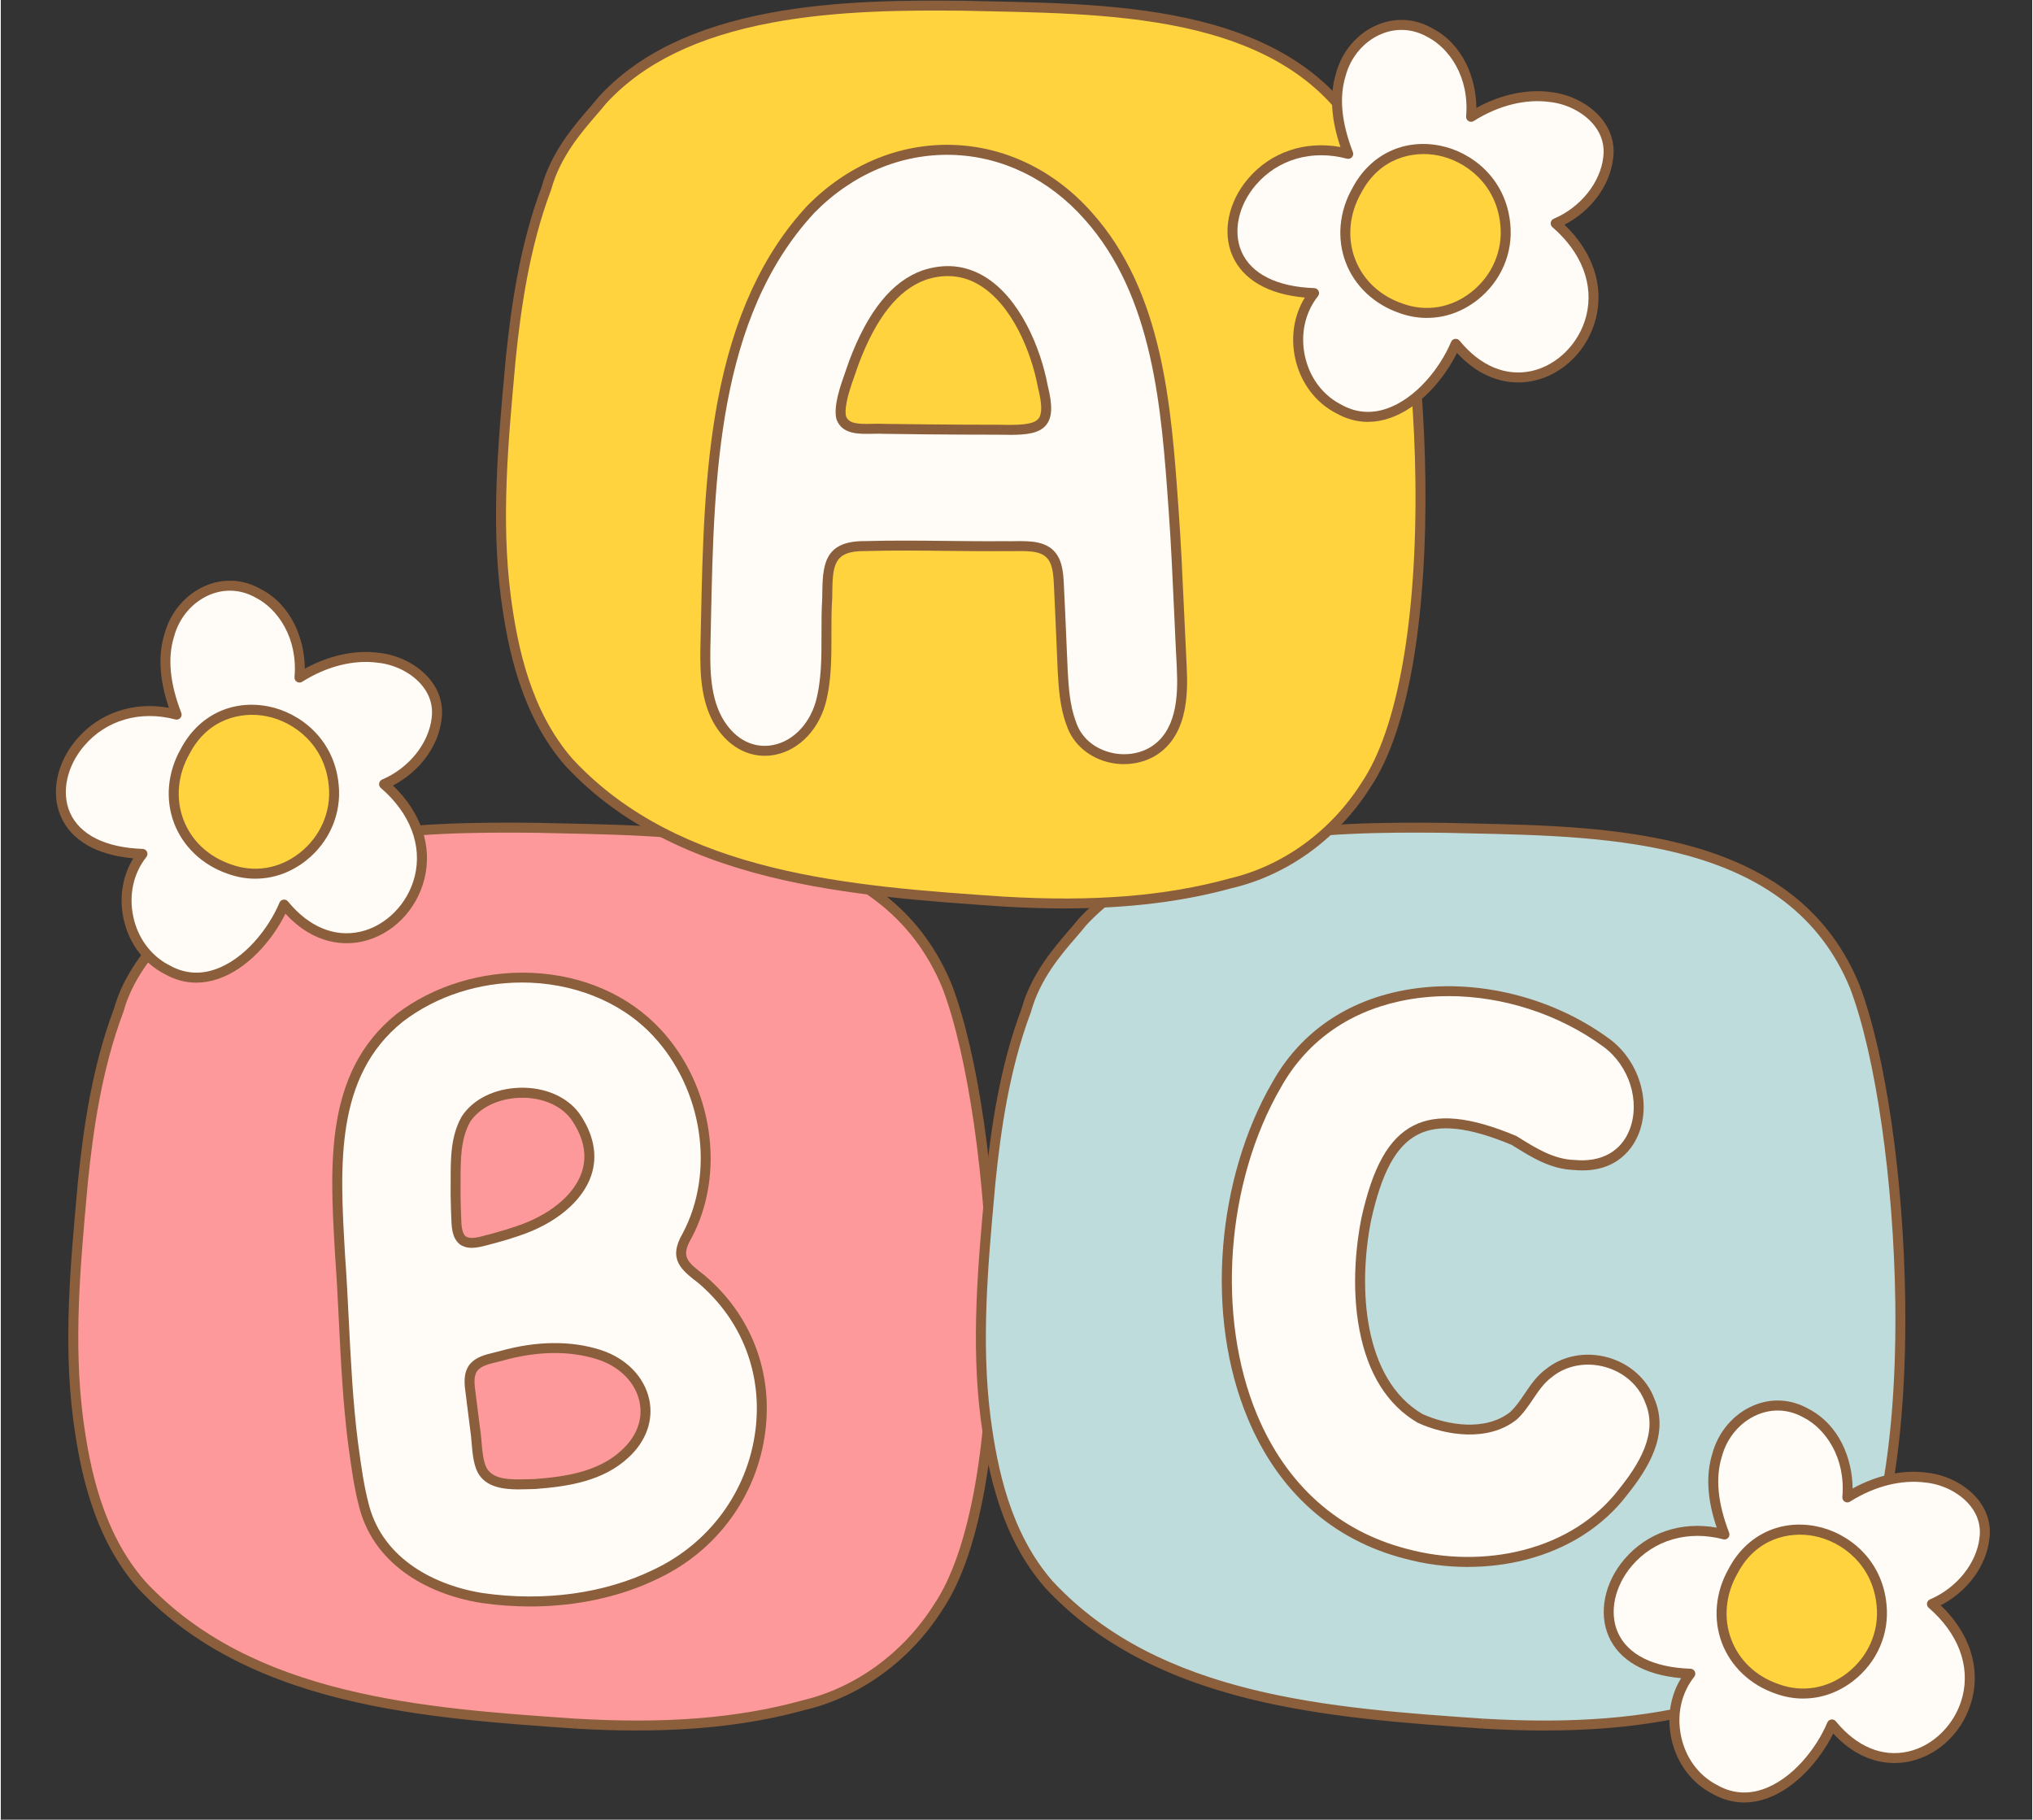 <?xml version="1.0" encoding="UTF-8"?>
<!DOCTYPE svg PUBLIC '-//W3C//DTD SVG 1.0//EN'
          'http://www.w3.org/TR/2001/REC-SVG-20010904/DTD/svg10.dtd'>
<svg data-name="Layer 2" height="614" preserveAspectRatio="xMidYMid meet" version="1.0" viewBox="-18.6 -0.2 685.8 614.3" width="686" xmlns="http://www.w3.org/2000/svg" xmlns:xlink="http://www.w3.org/1999/xlink" zoomAndPan="magnify"
><rect x="-18.6" y="-0.2" width="685.8" height="614.3" fill="#333333" stroke="none"/><g data-name="Layer 1"
  ><g
    ><g
      ><g id="change1_1"
        ><path d="M175.38,581.67c-50.66-3.48-109.87-7.55-146.53-46.96-13.59-15.54-18.74-36.16-21.36-56.17-3.41-26.7-.71-53.72,1.7-80.4,2.01-19.39,5.09-38.94,12-57.25,3.89-14.12,14.33-23.92,18.94-29.8,28.81-31.26,82.36-32.24,122.15-31.83,49.48,1.23,116.43-.59,138.64,53.64,17.33,45.58,24.61,168.59-3.04,209.47-10.32,16.32-26.81,28.75-45.64,33.15-24.96,6.87-51.14,7.67-76.85,6.15Z" fill="#fd999a"
        /></g
        ><g id="change2_2"
        ><path d="M196.25,584c-6.67,0-13.64-.22-20.97-.65,0,0-.01,0-.02,0l.12-1.68-.16,1.67c-24.81-1.71-52.93-3.64-78.79-10.05-29.74-7.38-52.25-19.62-68.82-37.43-14.92-17.06-19.48-39.47-21.8-57.1-3.3-25.79-.91-52.07,1.4-77.48l.3-3.29c1.7-16.44,4.61-37.83,12.08-57.62,3.25-11.75,10.96-20.66,16.07-26.57,1.23-1.42,2.29-2.65,3.15-3.75.03-.04.06-.07.09-.1,13.1-14.22,32.04-23.48,57.88-28.31,22.21-4.15,45.47-4.27,65.52-4.07,2.82.07,5.67.13,8.57.19,24.23.51,51.68,1.08,75.75,7.98,28.07,8.05,46.34,23.26,55.86,46.51,8.87,23.34,14.94,65.36,15.47,107.11.28,21.97-1.04,42.61-3.83,59.7-3.18,19.49-8.17,34.37-14.85,44.23-10.8,17.09-27.8,29.43-46.62,33.84-16.77,4.61-35.04,6.85-56.4,6.85ZM41.41,312.18c-.9,1.14-1.97,2.38-3.21,3.82-5.21,6.03-12.35,14.28-15.39,25.33-.01.05-.03.1-.05.15-7.35,19.45-10.22,40.58-11.9,56.82l-.3,3.27c-2.29,25.23-4.66,51.32-1.41,76.75,2.25,17.15,6.67,38.94,20.96,55.28,36.16,38.88,94.17,42.87,145.34,46.39l-.07,1.68.1-1.68c30.42,1.8,54.66-.14,76.31-6.1.02,0,.04-.01.06-.02,17.98-4.2,34.24-16.01,44.6-32.41,12.13-17.93,18.73-55.11,18.13-102.05-.52-40.75-6.64-83.32-15.24-105.92-20.52-50.1-80.42-51.35-128.56-52.36-2.9-.06-5.75-.12-8.55-.19-19.87-.21-42.93-.08-64.84,4.01-25.08,4.68-43.39,13.59-55.98,27.23Z" fill="#8b5e3c"
        /></g
      ></g
      ><g
      ><g id="change3_1"
        ><path d="M481.78,581.67c-50.66-3.48-109.87-7.55-146.53-46.96-13.59-15.54-18.74-36.16-21.36-56.17-3.41-26.7-.71-53.72,1.7-80.4,2.01-19.39,5.09-38.94,12-57.25,3.89-14.12,14.33-23.92,18.94-29.8,28.81-31.26,82.36-32.24,122.15-31.83,49.48,1.23,116.43-.59,138.64,53.64,17.33,45.58,24.61,168.59-3.04,209.47-10.32,16.32-26.81,28.75-45.64,33.15-24.96,6.87-51.14,7.67-76.85,6.15Z" fill="#bfdcdd"
        /></g
        ><g id="change2_8"
        ><path d="M502.65,584c-6.67,0-13.64-.22-20.97-.65,0,0-.01,0-.02,0l.12-1.68-.16,1.67c-24.81-1.71-52.93-3.64-78.79-10.05-29.74-7.38-52.25-19.62-68.82-37.43-14.92-17.06-19.48-39.47-21.8-57.1-3.3-25.8-.91-52.07,1.4-77.48l.3-3.29c1.7-16.44,4.61-37.83,12.08-57.62,3.25-11.75,10.96-20.66,16.06-26.56,1.23-1.42,2.29-2.65,3.15-3.75.03-.04.06-.07.09-.1,13.1-14.22,32.04-23.48,57.88-28.31,22.21-4.15,45.47-4.27,65.52-4.07,2.82.07,5.67.13,8.57.19,24.23.51,51.68,1.08,75.75,7.98,28.07,8.05,46.34,23.26,55.86,46.51,8.87,23.34,14.94,65.36,15.47,107.11.28,21.97-1.04,42.61-3.83,59.7-3.18,19.49-8.17,34.37-14.85,44.23-10.8,17.09-27.8,29.43-46.62,33.84-16.77,4.61-35.04,6.85-56.4,6.85ZM347.81,312.18c-.9,1.14-1.97,2.38-3.21,3.82-5.21,6.03-12.35,14.28-15.39,25.33-.01.05-.03.1-.05.15-7.35,19.45-10.22,40.58-11.9,56.82l-.3,3.27c-2.29,25.23-4.66,51.32-1.41,76.75,2.25,17.15,6.67,38.94,20.96,55.28,36.16,38.88,94.17,42.87,145.34,46.39l-.07,1.68.1-1.68c30.42,1.8,54.66-.14,76.31-6.1.02,0,.04-.01.06-.02,17.98-4.2,34.24-16.01,44.6-32.41,12.13-17.93,18.73-55.11,18.13-102.05-.52-40.75-6.64-83.32-15.24-105.92-20.52-50.1-80.42-51.35-128.56-52.36-2.9-.06-5.75-.12-8.55-.19-19.87-.21-42.93-.08-64.84,4.01-25.08,4.68-43.39,13.59-55.98,27.23Z" fill="#8b5e3c"
        /></g
      ></g
      ><g
      ><g id="change4_2"
        ><path d="M319.78,304.15c-50.66-3.48-109.87-7.55-146.53-46.96-13.59-15.54-18.74-36.16-21.36-56.17-3.41-26.7-.71-53.72,1.7-80.4,2.01-19.39,5.09-38.94,12-57.25,3.89-14.12,14.33-23.92,18.94-29.8C213.33,2.31,266.88,1.33,306.67,1.74c49.48,1.23,116.43-.59,138.64,53.64,17.33,45.58,24.61,168.59-3.04,209.47-10.32,16.32-26.81,28.75-45.64,33.15-24.96,6.87-51.14,7.67-76.85,6.15Z" fill="#fed33e"
        /></g
        ><g id="change2_4"
        ><path d="M340.65,306.48c-6.67,0-13.64-.22-20.97-.65,0,0-.01,0-.02,0l.12-1.68-.16,1.67c-24.81-1.71-52.93-3.64-78.79-10.05-29.74-7.38-52.25-19.62-68.82-37.43-14.92-17.06-19.48-39.47-21.8-57.1-3.3-25.8-.91-52.07,1.4-77.48l.3-3.29c1.7-16.44,4.61-37.83,12.08-57.62,3.25-11.75,10.96-20.66,16.07-26.57,1.23-1.42,2.29-2.65,3.15-3.75.03-.04.06-.07.09-.1,13.1-14.22,32.04-23.48,57.88-28.31C263.38-.02,286.64-.15,306.69.06c2.82.07,5.67.13,8.57.19,24.23.51,51.68,1.08,75.75,7.98,28.07,8.05,46.34,23.26,55.86,46.51,8.87,23.34,14.94,65.36,15.47,107.11.28,21.97-1.04,42.61-3.83,59.7-3.18,19.49-8.17,34.38-14.85,44.23-10.8,17.09-27.8,29.43-46.62,33.84-16.77,4.61-35.04,6.85-56.4,6.85ZM185.8,34.66c-.9,1.14-1.97,2.38-3.21,3.82-5.21,6.03-12.35,14.28-15.39,25.34-.01.05-.03.1-.05.15-7.35,19.45-10.22,40.58-11.9,56.82l-.3,3.27c-2.29,25.23-4.66,51.32-1.41,76.75,2.25,17.15,6.67,38.94,20.96,55.28,36.16,38.88,94.17,42.87,145.34,46.39l-.07,1.68.1-1.68c30.41,1.8,54.66-.14,76.31-6.1.02,0,.04-.01.06-.02,17.98-4.2,34.24-16.01,44.6-32.41,12.13-17.93,18.73-55.11,18.13-102.05-.52-40.75-6.64-83.32-15.24-105.92C423.22,5.88,363.32,4.62,315.18,3.61c-2.9-.06-5.75-.12-8.55-.19-19.87-.21-42.93-.08-64.84,4.01-25.08,4.68-43.39,13.59-55.98,27.23Z" fill="#8b5e3c"
        /></g
      ></g
      ><g
      ><g
        ><g id="change5_5"
          ><path d="M504.6,32.57c10.21,1.14,20.94,9.16,19.47,20.41-1.11,9.93-8.76,18.41-17.75,22.23,33.9,29.22-7.33,72.9-33.75,40.65-6.17,14.66-23.21,31.45-39.76,21.83l.23.14c-14-7.18-18.05-26.83-8.28-39.09-47.8-1.6-26.53-57.11,11.53-47-3.24-8.43-5.22-17.88-2.51-26.73,3.46-13.06,17.55-21.22,29.96-14.26,10.27,5.22,14.98,17.41,14.02,28.48,7.91-4.99,17.47-7.96,26.85-6.66Z" fill="#fffcf8"
          /></g
          ><g id="change2_5"
          ><path d="M442.91,142.22c-3.63,0-7.17-.95-10.58-2.86-.02,0-.04-.02-.06-.03-7.06-3.62-12.13-10.41-13.9-18.64-1.56-7.24-.36-14.53,3.28-20.44-12.26-1.06-20.89-6-24.44-14.08-3.51-7.98-1.43-18.22,5.31-26.09,7.66-8.96,19.13-12.82,31.15-10.64-3.21-9.52-3.7-17.68-1.51-24.88,1.96-7.37,7.15-13.48,13.9-16.34,6.09-2.58,12.65-2.21,18.47,1.05,10.47,5.35,14.95,16.86,15.02,26.95,8.28-4.55,17.15-6.44,25.26-5.32,6.77.76,13.37,4.3,17.24,9.24,3.02,3.86,4.3,8.38,3.68,13.06-1.02,9.16-7.37,17.75-16.43,22.46,9.52,9.13,13.38,20.51,10.62,31.56-2.65,10.56-10.85,18.85-20.91,21.1-5.49,1.23-15.92,1.53-26-9.38-4.42,8.94-12.78,18.69-22.84,22.05-2.45.82-4.88,1.23-7.26,1.23ZM433.39,136.11c.09.03.18.08.27.13,4.88,2.83,10.07,3.36,15.45,1.56,9.98-3.34,18.2-13.75,21.91-22.59.23-.54.73-.93,1.31-1.01.58-.08,1.17.14,1.54.6,7.01,8.56,15.68,12.19,24.41,10.23,8.69-1.95,16.08-9.44,18.38-18.64,2.62-10.48-1.55-21.38-11.44-29.91-.44-.38-.65-.96-.56-1.53.09-.57.47-1.06,1-1.29,9.05-3.84,15.78-12.22,16.74-20.87.5-3.8-.54-7.45-2.99-10.58-3.33-4.26-9.08-7.31-14.99-7.97-.01,0-.03,0-.04,0-8.22-1.14-17.36,1.14-25.72,6.42-.54.34-1.23.35-1.77.01-.55-.33-.86-.95-.8-1.58,1.16-13.34-5.75-23.09-13.1-26.84-.02-.01-.04-.02-.06-.03-4.91-2.75-10.43-3.07-15.55-.9-5.8,2.46-10.28,7.74-11.97,14.13,0,.02-.01.04-.02.06-2.2,7.18-1.39,15.57,2.47,25.63.23.59.1,1.26-.32,1.73-.42.47-1.07.66-1.68.5-11.83-3.14-23.33.19-30.78,8.89-5.9,6.9-7.78,15.75-4.79,22.55,3.3,7.48,12.01,11.83,24.53,12.25.64.02,1.2.4,1.47.98.27.58.18,1.25-.21,1.75-4.38,5.5-5.99,12.86-4.41,20.19,1.52,7.07,5.78,12.92,11.73,16.13Z" fill="#8b5e3c"
          /></g
        ></g
        ><g
        ><g id="change4_1"
          ><path d="M454.05,103.87c-16.93-5.84-23.72-24.2-14.88-39.74,12.61-24.08,47.61-15.07,50.14,11.37,1.99,19.03-16.74,35.08-35.18,28.4l-.08-.03Z" fill="#fed33e"
          /></g
          ><g id="change2_10"
          ><path d="M462.86,107.13c-3.11,0-6.24-.55-9.31-1.66h-.04s0-.02-.01-.02c-8.5-2.93-15.09-9.18-18.09-17.14-3.02-8.01-2.19-17.12,2.29-25,5.91-11.26,17.22-16.76,29.53-14.35,10.78,2.11,22.3,11.08,23.76,26.36,1.03,9.88-3.13,19.52-11.13,25.78-5.08,3.98-10.98,6.02-16.99,6.02ZM454.59,102.28l.07.02c7.92,2.87,16.34,1.47,23.12-3.84,7.08-5.54,10.77-14.06,9.86-22.79-1.3-13.57-11.51-21.52-21.06-23.4-8.46-1.66-19.71.79-25.91,12.64,0,.02-.02.03-.03.05-3.99,7.01-4.75,15.1-2.08,22.18,2.69,7.12,8.38,12.5,16.04,15.14Z" fill="#8b5e3c"
          /></g
        ></g
      ></g
      ><g
      ><g
        ><g id="change5_1"
          ><path d="M109.08,221.88c10.21,1.14,20.94,9.16,19.47,20.41-1.11,9.93-8.76,18.41-17.75,22.23,33.9,29.22-7.33,72.9-33.75,40.65-6.17,14.66-23.21,31.45-39.76,21.83l.23.14c-14-7.18-18.05-26.83-8.28-39.09-47.8-1.6-26.53-57.11,11.53-47-3.24-8.43-5.22-17.88-2.51-26.73,3.46-13.06,17.55-21.22,29.96-14.26,10.27,5.22,14.98,17.41,14.02,28.48,7.91-4.99,17.47-7.96,26.85-6.66Z" fill="#fffcf8"
          /></g
          ><g id="change2_1"
          ><path d="M47.39,331.53c-3.63,0-7.17-.95-10.58-2.86-.02,0-.04-.02-.06-.03-7.06-3.62-12.13-10.41-13.9-18.64-1.56-7.24-.36-14.53,3.28-20.44-12.26-1.06-20.89-6-24.44-14.08-3.51-7.98-1.43-18.22,5.31-26.09,7.66-8.96,19.13-12.82,31.15-10.64-3.21-9.52-3.7-17.68-1.51-24.88,1.96-7.37,7.15-13.48,13.9-16.34,6.09-2.58,12.65-2.21,18.48,1.05,10.47,5.35,14.95,16.86,15.02,26.95,8.28-4.55,17.15-6.44,25.26-5.32,6.77.76,13.37,4.3,17.24,9.24,3.02,3.86,4.3,8.38,3.68,13.06-1.02,9.16-7.37,17.75-16.43,22.46,9.52,9.13,13.38,20.51,10.62,31.56-2.65,10.56-10.85,18.85-20.91,21.1-5.5,1.23-15.92,1.53-26-9.38-4.42,8.94-12.78,18.69-22.84,22.05-2.45.82-4.88,1.23-7.26,1.23ZM37.86,325.42c.09.03.18.08.27.13,4.88,2.83,10.07,3.36,15.45,1.56,9.98-3.34,18.2-13.75,21.91-22.59.23-.54.73-.93,1.31-1.01.58-.09,1.17.14,1.54.6,7.01,8.56,15.68,12.19,24.41,10.23,8.69-1.95,16.08-9.44,18.38-18.64,2.62-10.48-1.55-21.38-11.44-29.91-.44-.38-.65-.96-.56-1.53s.47-1.06,1-1.29c9.05-3.84,15.78-12.22,16.74-20.87.5-3.8-.54-7.45-2.99-10.58-3.33-4.26-9.08-7.31-14.99-7.97-.01,0-.03,0-.04,0-8.22-1.14-17.36,1.14-25.72,6.42-.54.34-1.23.35-1.77.01-.55-.33-.86-.95-.8-1.58,1.16-13.34-5.74-23.09-13.1-26.84-.02-.01-.04-.02-.06-.03-4.91-2.75-10.43-3.07-15.55-.9-5.8,2.46-10.28,7.74-11.97,14.13,0,.02-.01.04-.02.06-2.2,7.18-1.39,15.57,2.47,25.63.23.59.1,1.26-.32,1.73-.42.47-1.07.66-1.68.5-11.83-3.14-23.33.19-30.78,8.9-5.9,6.9-7.78,15.75-4.79,22.55,3.3,7.48,12.01,11.83,24.53,12.25.64.02,1.2.4,1.47.98.27.58.18,1.25-.21,1.75-4.38,5.5-5.99,12.86-4.41,20.19,1.52,7.07,5.78,12.92,11.73,16.13Z" fill="#8b5e3c"
          /></g
        ></g
        ><g
        ><g id="change4_4"
          ><path d="M58.53,293.18c-16.93-5.84-23.72-24.2-14.88-39.74,12.61-24.08,47.61-15.07,50.14,11.37,1.99,19.03-16.74,35.08-35.18,28.4l-.08-.03Z" fill="#fed33e"
          /></g
          ><g id="change2_13"
          ><path d="M67.34,296.44c-3.11,0-6.24-.55-9.31-1.66h-.04s-.01-.02-.02-.02c-8.5-2.93-15.09-9.18-18.09-17.14-3.02-8.01-2.19-17.12,2.29-25,5.91-11.26,17.22-16.76,29.53-14.35,10.78,2.11,22.3,11.08,23.76,26.36,1.03,9.88-3.13,19.52-11.13,25.78-5.08,3.98-10.98,6.02-16.99,6.02ZM59.07,291.59l.07.02c7.92,2.87,16.34,1.47,23.12-3.84,7.08-5.54,10.77-14.06,9.86-22.79-1.3-13.57-11.51-21.53-21.06-23.4-8.46-1.66-19.71.79-25.91,12.64,0,.02-.02.03-.03.05-3.99,7.02-4.75,15.1-2.08,22.18,2.69,7.12,8.38,12.5,16.04,15.14Z" fill="#8b5e3c"
          /></g
        ></g
      ></g
      ><g
      ><g
        ><g id="change5_6"
          ><path d="M631.62,498.64c10.21,1.14,20.94,9.16,19.47,20.41-1.11,9.93-8.76,18.41-17.75,22.23,33.9,29.22-7.33,72.9-33.75,40.65-6.17,14.66-23.21,31.45-39.76,21.83l.23.14c-14-7.18-18.05-26.83-8.28-39.09-47.8-1.6-26.53-57.11,11.53-47-3.24-8.43-5.22-17.88-2.51-26.73,3.46-13.06,17.55-21.22,29.96-14.26,10.27,5.22,14.98,17.41,14.02,28.48,7.91-4.99,17.47-7.96,26.85-6.66Z" fill="#fffcf8"
          /></g
          ><g id="change2_6"
          ><path d="M569.93,608.29c-3.63,0-7.17-.95-10.58-2.86-.02,0-.04-.02-.06-.03-7.06-3.62-12.13-10.41-13.9-18.64-1.56-7.24-.36-14.53,3.28-20.44-12.26-1.06-20.89-6-24.44-14.08-3.51-7.98-1.43-18.22,5.31-26.09,7.66-8.96,19.13-12.82,31.15-10.64-3.21-9.52-3.7-17.68-1.51-24.88,1.96-7.37,7.15-13.48,13.9-16.34,6.09-2.58,12.65-2.21,18.47,1.05,10.47,5.35,14.95,16.86,15.02,26.95,8.28-4.55,17.15-6.44,25.26-5.32,6.77.76,13.37,4.3,17.24,9.24,3.02,3.86,4.3,8.38,3.68,13.06-1.02,9.16-7.37,17.75-16.43,22.46,9.52,9.13,13.38,20.51,10.62,31.56-2.65,10.56-10.85,18.85-20.91,21.1-5.49,1.23-15.92,1.53-26-9.38-4.42,8.94-12.78,18.69-22.84,22.06-2.45.82-4.88,1.23-7.26,1.23ZM560.41,602.19c.09.03.18.08.27.13,4.88,2.83,10.07,3.36,15.45,1.56,9.98-3.34,18.2-13.75,21.91-22.59.23-.54.73-.93,1.31-1.01.58-.09,1.17.14,1.54.6,7.01,8.56,15.68,12.19,24.41,10.23,8.69-1.95,16.08-9.44,18.38-18.64,2.63-10.48-1.55-21.38-11.44-29.91-.44-.38-.65-.96-.56-1.53s.47-1.06,1-1.29c9.05-3.84,15.77-12.22,16.74-20.87.5-3.8-.54-7.45-2.99-10.58-3.33-4.26-9.08-7.31-14.99-7.97-.01,0-.03,0-.04,0-8.22-1.14-17.36,1.14-25.72,6.42-.54.34-1.23.35-1.77.01-.55-.33-.86-.95-.8-1.58,1.16-13.34-5.74-23.09-13.1-26.84-.02-.01-.04-.02-.06-.03-4.91-2.75-10.43-3.07-15.55-.9-5.8,2.46-10.28,7.74-11.97,14.13,0,.02-.01.04-.02.06-2.2,7.18-1.39,15.57,2.47,25.63.23.59.1,1.26-.32,1.73-.42.47-1.07.66-1.68.5-11.83-3.14-23.33.19-30.78,8.89-5.9,6.9-7.78,15.75-4.79,22.55,3.3,7.48,12.01,11.83,24.53,12.25.64.02,1.2.4,1.47.98.27.58.18,1.25-.21,1.75-4.38,5.5-5.99,12.86-4.41,20.19,1.52,7.07,5.78,12.92,11.73,16.13Z" fill="#8b5e3c"
          /></g
        ></g
        ><g
        ><g id="change4_3"
          ><path d="M581.07,569.94c-16.93-5.84-23.72-24.2-14.88-39.74,12.61-24.08,47.61-15.07,50.14,11.37,1.99,19.03-16.74,35.08-35.18,28.4l-.08-.03Z" fill="#fed33e"
          /></g
          ><g id="change2_12"
          ><path d="M589.88,573.21c-3.11,0-6.24-.55-9.31-1.66l-.05-.02s0,0,0,0c-8.5-2.93-15.09-9.18-18.09-17.14-3.02-8.01-2.19-17.12,2.29-25,5.91-11.26,17.22-16.76,29.53-14.35,10.78,2.11,22.3,11.08,23.76,26.36,1.03,9.88-3.13,19.52-11.13,25.78-5.09,3.98-10.98,6.02-16.99,6.02ZM581.62,568.35l.08.03c7.91,2.87,16.33,1.46,23.11-3.84,7.08-5.54,10.77-14.06,9.86-22.79-1.3-13.57-11.51-21.52-21.06-23.4-8.46-1.66-19.71.79-25.91,12.64,0,.02-.02.03-.03.05-3.99,7.01-4.75,15.1-2.08,22.18,2.69,7.12,8.38,12.5,16.04,15.14Z" fill="#8b5e3c"
          /></g
        ></g
      ></g
      ><g
      ><g id="change5_3"
        ><path d="M455.73,524.34c-66.34-17.12-73.43-106.9-43.67-158.2,22.37-40.14,77.81-39.03,111.47-14.26,17.3,12.82,13.96,43.63-10.98,41.2-7.66-.24-14.03-4.38-20.3-8.28-30.3-12.68-42.94-4.83-49.89,26.66-4.33,21.96-3.38,54.51,18.18,67.17,9.57,4.35,22.83,6.04,31.54-.89,4.62-4.29,6.81-10.68,12-14.43,11.02-8.91,29.04-3.99,33.99,9.29,4.85,11.21-2.06,22.23-8.93,30.82-16.78,21.96-47.7,27.9-73.4,20.92Z" fill="#fffcf8"
        /></g
        ><g id="change2_3"
        ><path d="M476.65,528.78c-7.19,0-14.43-.94-21.35-2.82-24.3-6.27-42.58-22.6-52.88-47.2-7.13-17.04-10.02-37.1-8.37-58.02,1.59-20.1,7.47-39.79,16.55-55.44,8.94-16.04,23.6-26.69,42.37-30.77,23.71-5.15,51.13.98,71.55,16.01,9.83,7.28,14.08,20.95,9.91,31.8-1.62,4.22-7.01,13.86-21.99,12.43-7.81-.27-14.22-4.26-20.41-8.12l-.56-.35c-14.52-6.06-24.61-7.16-31.72-3.47-7.31,3.79-12.16,12.73-15.75,29-4.49,22.75-2.64,53.52,17.31,65.31,8.48,3.83,21.29,5.94,29.67-.67,1.9-1.77,3.36-3.94,4.92-6.24,2-2.95,4.06-6,7.16-8.26,5.59-4.5,13.34-5.98,20.74-3.96,7.39,2.02,13.31,7.24,15.83,13.95,5.21,12.11-2.17,23.73-9.18,32.5-8.13,10.64-19.98,18.22-34.25,21.89-6.27,1.62-12.89,2.42-19.55,2.42ZM470.14,336.08c-5.59,0-11.11.56-16.44,1.72-17.81,3.87-31.7,13.95-40.17,29.15-18.56,31.99-21.85,77.42-8,110.5,9.88,23.6,27.38,39.25,50.63,45.25,0,0,.01,0,.02,0,12.77,3.47,26.69,3.6,39.19.39,13.53-3.48,24.75-10.64,32.44-20.7,6.45-8.08,13.26-18.66,8.72-29.14-.01-.03-.02-.05-.03-.08-2.13-5.72-7.21-10.18-13.58-11.92-6.37-1.74-13.02-.49-17.78,3.36-.02.02-.05.04-.07.06-2.64,1.91-4.45,4.59-6.38,7.44-1.6,2.37-3.26,4.82-5.46,6.86-.03.03-.06.06-.1.08-9.59,7.62-23.92,5.36-33.28,1.1-.05-.02-.11-.05-.16-.08-10.17-5.97-16.77-16.48-19.6-31.23-2.92-15.25-.87-30.17.62-37.71,3.83-17.36,9.22-27,17.5-31.29,8.09-4.2,19.11-3.12,34.69,3.4.08.03.16.08.24.12l.68.42c5.83,3.63,11.86,7.39,18.79,7.61.04,0,.07,0,.11,0,8.96.87,15.73-2.88,18.58-10.28,3.65-9.49-.12-21.48-8.77-27.89-15.07-11.09-34.08-17.15-52.4-17.15Z" fill="#8b5e3c"
        /></g
      ></g
      ><g
      ><g id="change5_7"
        ><path d="M143.69,539.24c-18.08-2.94-35.24-12.94-39.8-31.61-1.75-6.76-2.63-13.84-3.58-20.7-2.67-21.1-2.84-42.41-4.39-63.62-1.7-29.61-3.71-60.73,20.12-79.89,24.95-19.14,64.85-18.57,86.77,4.9,16.75,17.92,21.94,46.84,10.23,68.75-4.35,7.47-.96,10.03,4.99,14.64,33.48,28.51,23.54,80.99-15.39,99.45-17.95,8.78-39.12,10.93-58.74,8.12l-.2-.03ZM161.62,500.8c10.72-.8,22.33-2.53,30.54-10.2,12.72-11.67,6.7-28.43-8.72-33.46-10.77-3.48-22.41-2.63-33.1.39-3.28.92-7.23,1.31-9.43,4.04-2.22,3.17-.94,7.24-.53,11.59.37,2.91.76,5.82,1.11,8.72.75,4.58.48,10.37,2.37,14.14,3.05,5.79,11.55,4.87,17.56,4.78h.2ZM137.46,418.58c2.68,1.79,6.61.15,10.75-.85,2.51-.69,5-1.43,7.46-2.28,17.61-5.75,32.41-20.57,19.63-38.85-8.3-11.14-29.42-10.27-36.84.96-4.31,7.6-3.34,17.16-3.52,25.54.02,1.58.06,3.15.1,4.73.25,4.34-.17,8.59,2.32,10.67l.1.08Z" fill="#fffcf8"
        /></g
        ><g id="change2_7"
        ><path d="M160.09,542.12c-5.43,0-10.93-.39-16.44-1.18l-.23-.04c-9.86-1.61-18.74-5.14-25.69-10.21-8.02-5.86-13.23-13.48-15.47-22.66-1.58-6.09-2.45-12.45-3.3-18.6l-.31-2.26c-1.73-13.69-2.43-27.66-3.1-41.16-.37-7.41-.75-15.06-1.3-22.57l-.05-.78c-1.72-29.99-3.51-61,20.78-80.54,12.46-9.56,29.08-14.61,45.65-13.9,17.27.74,32.68,7.48,43.41,18.96,17.79,19.03,22.2,48.76,10.48,70.69,0,.02-.02.04-.03.05-3.58,6.15-1.39,7.85,4.46,12.38l.11.09s.04.03.06.05c15.62,13.3,23.03,32.6,20.34,52.96-2.84,21.49-16.34,39.92-36.1,49.28-12.71,6.22-27.67,9.44-43.26,9.44ZM157.28,331.49c-14.19,0-28.61,4.36-40.22,13.27-22.91,18.44-21.18,48.57-19.5,77.7l.04.76c.55,7.52.93,15.2,1.3,22.62.67,13.44,1.36,27.34,3.08,40.88l.31,2.25c.83,6.05,1.69,12.32,3.23,18.24,2.06,8.4,6.83,15.38,14.2,20.76,6.52,4.76,14.91,8.09,24.25,9.61,0,0,0,0,0,0l.2.03c20.66,2.96,41.17.13,57.73-7.97,18.75-8.89,31.54-26.34,34.23-46.7,2.54-19.19-4.45-37.39-19.16-49.94l-.08-.06c-5.79-4.48-10.36-8.02-5.32-16.7,11.04-20.69,6.85-48.77-9.99-66.78-11.1-11.89-27.54-17.98-44.3-17.98ZM156.35,502.6c-5.32,0-11.31-.71-13.97-5.78-1.44-2.86-1.74-6.52-2.04-10.05-.14-1.64-.27-3.18-.5-4.61,0-.02,0-.05-.01-.07-.28-2.32-.58-4.64-.88-6.96l-.23-1.75s0-.04,0-.06c-.08-.89-.21-1.8-.33-2.67-.48-3.44-.97-7.01,1.15-10.04.02-.03.04-.06.07-.09,2.11-2.64,5.4-3.42,8.31-4.11.69-.17,1.35-.32,1.97-.5,12.29-3.47,24.07-3.6,34.07-.37,8.58,2.8,14.69,9.04,16.35,16.71,1.51,6.97-1.04,14.12-7.01,19.59-8.48,7.92-20.18,9.79-31.55,10.63h-.03s-.2.01-.2.01c-.02,0-.05,0-.07,0-.62,0-1.26.03-1.93.05-1.01.03-2.08.06-3.17.06ZM143.16,481.65c.25,1.54.39,3.22.53,4.83.27,3.21.55,6.54,1.68,8.79,2.23,4.23,8.51,4.05,14.06,3.9.67-.02,1.31-.04,1.93-.05h.15c10.76-.81,21.78-2.54,29.5-9.76,5.15-4.73,7.28-10.55,6.01-16.41-1.41-6.48-6.68-11.8-14.1-14.22-9.37-3.03-20.48-2.88-32.12.41-.69.19-1.41.37-2.11.53-2.59.62-5.03,1.2-6.43,2.9-1.33,1.95-.97,4.58-.55,7.61.12.9.25,1.83.34,2.79l.22,1.72c.3,2.32.6,4.64.88,6.96ZM140.4,421.06c-1.38,0-2.69-.29-3.88-1.08-.02-.02-.05-.03-.07-.05l-.1-.08s-.05-.04-.07-.06c-2.61-2.18-2.71-5.75-2.82-9.53-.02-.77-.05-1.55-.09-2.34-.05-1.67-.09-3.27-.11-4.8,0-.02,0-.04,0-.06.03-1.48.03-2.97.02-4.55-.02-7.45-.05-15.15,3.72-21.78.02-.03.04-.07.06-.1,3.82-5.79,11.12-9.38,19.53-9.62,8.38-.23,15.88,2.97,20.06,8.59,4.93,7.04,6.33,14.28,4.1,20.97-2.93,8.77-12.11,16.42-24.55,20.48-2.19.76-4.59,1.5-7.53,2.3-.79.19-1.52.39-2.24.59-2.02.55-4.08,1.11-6.01,1.11ZM138.42,417.21c1.56,1.01,4.13.3,7.1-.5.75-.2,1.51-.41,2.28-.6,2.82-.77,5.15-1.49,7.3-2.23,11.47-3.74,19.85-10.6,22.44-18.36,1.91-5.72.69-11.75-3.63-17.93-3.5-4.7-9.95-7.41-17.24-7.19-7.18.2-13.61,3.29-16.79,8.07-3.29,5.85-3.27,13.07-3.25,20.07,0,1.52,0,3.09-.02,4.61.02,1.51.05,3.08.1,4.67.05.77.07,1.59.09,2.39.09,3.11.17,5.79,1.59,7.02l.02.02Z" fill="#8b5e3c"
        /></g
      ></g
      ><g
      ><g
        ><g id="change5_4"
          ><path d="M377.92,184.65c0,.14.08,1.74.1,2-.02-.39-.08-1.57-.1-2.01h0Z" fill="#fffcf8"
          /></g
          ><g id="change2_11"
          ><path d="M378.03,188.33c-.87,0-1.6-.67-1.67-1.54-.02-.19-.06-1.08-.09-1.63l-.02-.41s0-.07,0-.1h0c0-.92.73-1.66,1.64-1.69.91-.05,1.68.69,1.72,1.6l.03.64c.03.51.06,1.13.07,1.39.04.91-.66,1.69-1.58,1.75-.03,0-.07,0-.1,0Z" fill="#8b5e3c"
          /></g
        ></g
        ><g
        ><g id="change5_2"
          ><path d="M380.08,225.09c-.94-17.9-1.49-35.82-2.77-53.52-2.44-34.24-5.01-72.26-28.82-98.88-25.66-29.02-66.73-29.7-93.72-2.13-34.73,37.54-34.34,96.46-35.43,144.89-.24,9.08-.39,19.14,4,27.25,9.5,17.18,29.72,12.1,34.8-5.55,3.07-11.26,1.47-23.65,2.26-35.32.17-10.66-.13-17.8,12.8-17.67,15.7-.45,31.48.16,47.19.02,5.7.24,13.72-1.35,16.73,4.76,1.07,2.21,1.32,4.97,1.46,7.47.5,9.96.88,19.83,1.34,29.96.34,5.9.76,12.05,2.86,17.58,3.55,11.06,17.65,15.27,27.39,9.64,9.65-5.75,10.45-18.02,9.93-28.31v-.2ZM293.68,144.74c-4.61-.04-9.22-.13-13.83-.16-5.85-.34-12.81,1.35-14.72-3.76-1.12-4.76,2.47-13.23,4.28-18.65,4.34-11.52,11.36-25.02,23.68-29.5,23.12-7.64,36.58,18.54,40.11,37.64,3.6,14.22-1.44,14.83-14.87,14.56-8.13,0-16.38-.05-24.45-.13h-.21Z" fill="#fffcf8"
          /></g
          ><g id="change2_9"
          ><path d="M360.61,257.77c-2.68,0-5.38-.49-7.95-1.48-5.58-2.15-9.76-6.44-11.49-11.78-2.26-5.97-2.64-12.66-2.95-18.04-.16-3.59-.31-7.12-.46-10.64-.27-6.34-.55-12.89-.87-19.34-.13-2.27-.34-4.86-1.29-6.83-1.82-3.7-5.83-3.91-11.73-3.81-1.23.02-2.4.04-3.52,0-6.5.06-13.12-.01-19.52-.08-9.06-.1-18.43-.2-27.6.06-.02,0-.04,0-.06,0-10.85-.11-10.94,4.96-11.08,15.05v.97s-.02.06-.02.09c-.26,3.89-.26,7.97-.25,11.91.01,7.9.03,16.06-2.06,23.73-2.75,9.54-9.99,16.3-18.46,17.26-7.75.87-15.02-3.36-19.43-11.34-4.72-8.71-4.44-19.47-4.21-28.11.05-2.21.1-4.45.14-6.7.49-23.09,1.04-49.26,5.62-73.59,5.28-28.01,15.13-49.5,30.12-65.7,13.52-13.81,30.88-21.16,48.9-20.69,17.88.45,34.68,8.57,47.31,22.84,24.04,26.87,26.78,65.31,29.19,99.23l.05.64c.84,11.61,1.37,23.51,1.89,35.01.27,6.08.56,12.36.88,18.54,0,0,0,.01,0,.02v.2c.22,4.24.34,10.57-1.2,16.36-1.62,6.13-4.83,10.66-9.54,13.47-3.13,1.81-6.74,2.73-10.4,2.73ZM325.88,182.48c4.84,0,10.2.57,12.74,5.72,1.23,2.54,1.48,5.53,1.63,8.13.33,6.47.61,13.03.88,19.37.15,3.51.3,7.05.46,10.61.3,5.14.66,11.56,2.75,17.06.01.03.02.05.03.08,1.43,4.45,4.81,7.9,9.52,9.71,5.14,1.98,10.91,1.6,15.44-1.01,8.99-5.36,9.58-17.13,9.09-26.77v-.21c-.33-6.19-.62-12.48-.89-18.56-.52-11.49-1.05-23.36-1.89-34.93l-.05-.64c-2.38-33.38-5.07-71.22-28.35-97.24-12.01-13.58-27.95-21.29-44.88-21.72-17.09-.43-33.56,6.54-46.38,19.65-32.67,35.32-33.81,89.36-34.81,137.04-.05,2.26-.09,4.5-.14,6.71-.22,8.25-.49,18.5,3.8,26.41,3.78,6.83,9.65,10.34,16.1,9.61,7.12-.8,13.24-6.62,15.6-14.83,1.97-7.21,1.95-15.14,1.94-22.82,0-3.99-.01-8.11.25-12.1v-.92c.16-9.85.28-18.36,14.16-18.36.1,0,.2,0,.3,0,9.23-.26,18.62-.16,27.7-.06,6.4.07,13.01.14,19.5.08.03,0,.06,0,.09,0,1.04.04,2.17.03,3.37,0,.67-.01,1.36-.02,2.07-.02ZM321.8,146.59c-1.11,0-2.27-.02-3.5-.04-8.86,0-17.71-.06-24.43-.12h-.21c-2.06-.02-4.12-.05-6.18-.08-2.55-.03-5.1-.07-7.65-.09-.03,0-.06,0-.09,0-1.28-.08-2.67-.05-4.02-.02-4.82.1-10.29.21-12.17-4.84-.02-.07-.05-.13-.06-.2-1.04-4.42,1.35-11.15,3.27-16.55.38-1.07.74-2.08,1.05-3.01,0-.02.01-.04.02-.06,6.32-16.78,14.39-26.75,24.68-30.48,7.48-2.47,14.47-1.81,20.83,1.96,12.15,7.19,19.17,24.36,21.5,36.91,1.7,6.73,1.55,10.69-.49,13.26-2.26,2.84-6.49,3.38-12.56,3.38ZM318.33,143.19c6.78.14,11.69.07,13.39-2.07,1.28-1.61,1.23-4.91-.15-10.39,0-.04-.02-.07-.02-.11-2.19-11.86-8.72-28.05-19.92-34.68-5.49-3.25-11.55-3.81-18.02-1.67-9.25,3.36-16.67,12.68-22.62,28.46-.31.94-.68,1.96-1.06,3.04-1.66,4.68-3.93,11.07-3.19,14.56,1.03,2.58,4.07,2.65,8.91,2.55,1.4-.03,2.84-.06,4.24.02,2.54.02,5.09.05,7.63.09,2.06.03,4.11.05,6.17.07h.21c6.7.06,15.54.14,24.43.13Z" fill="#8b5e3c"
          /></g
        ></g
      ></g
    ></g
  ></g
></svg
>

